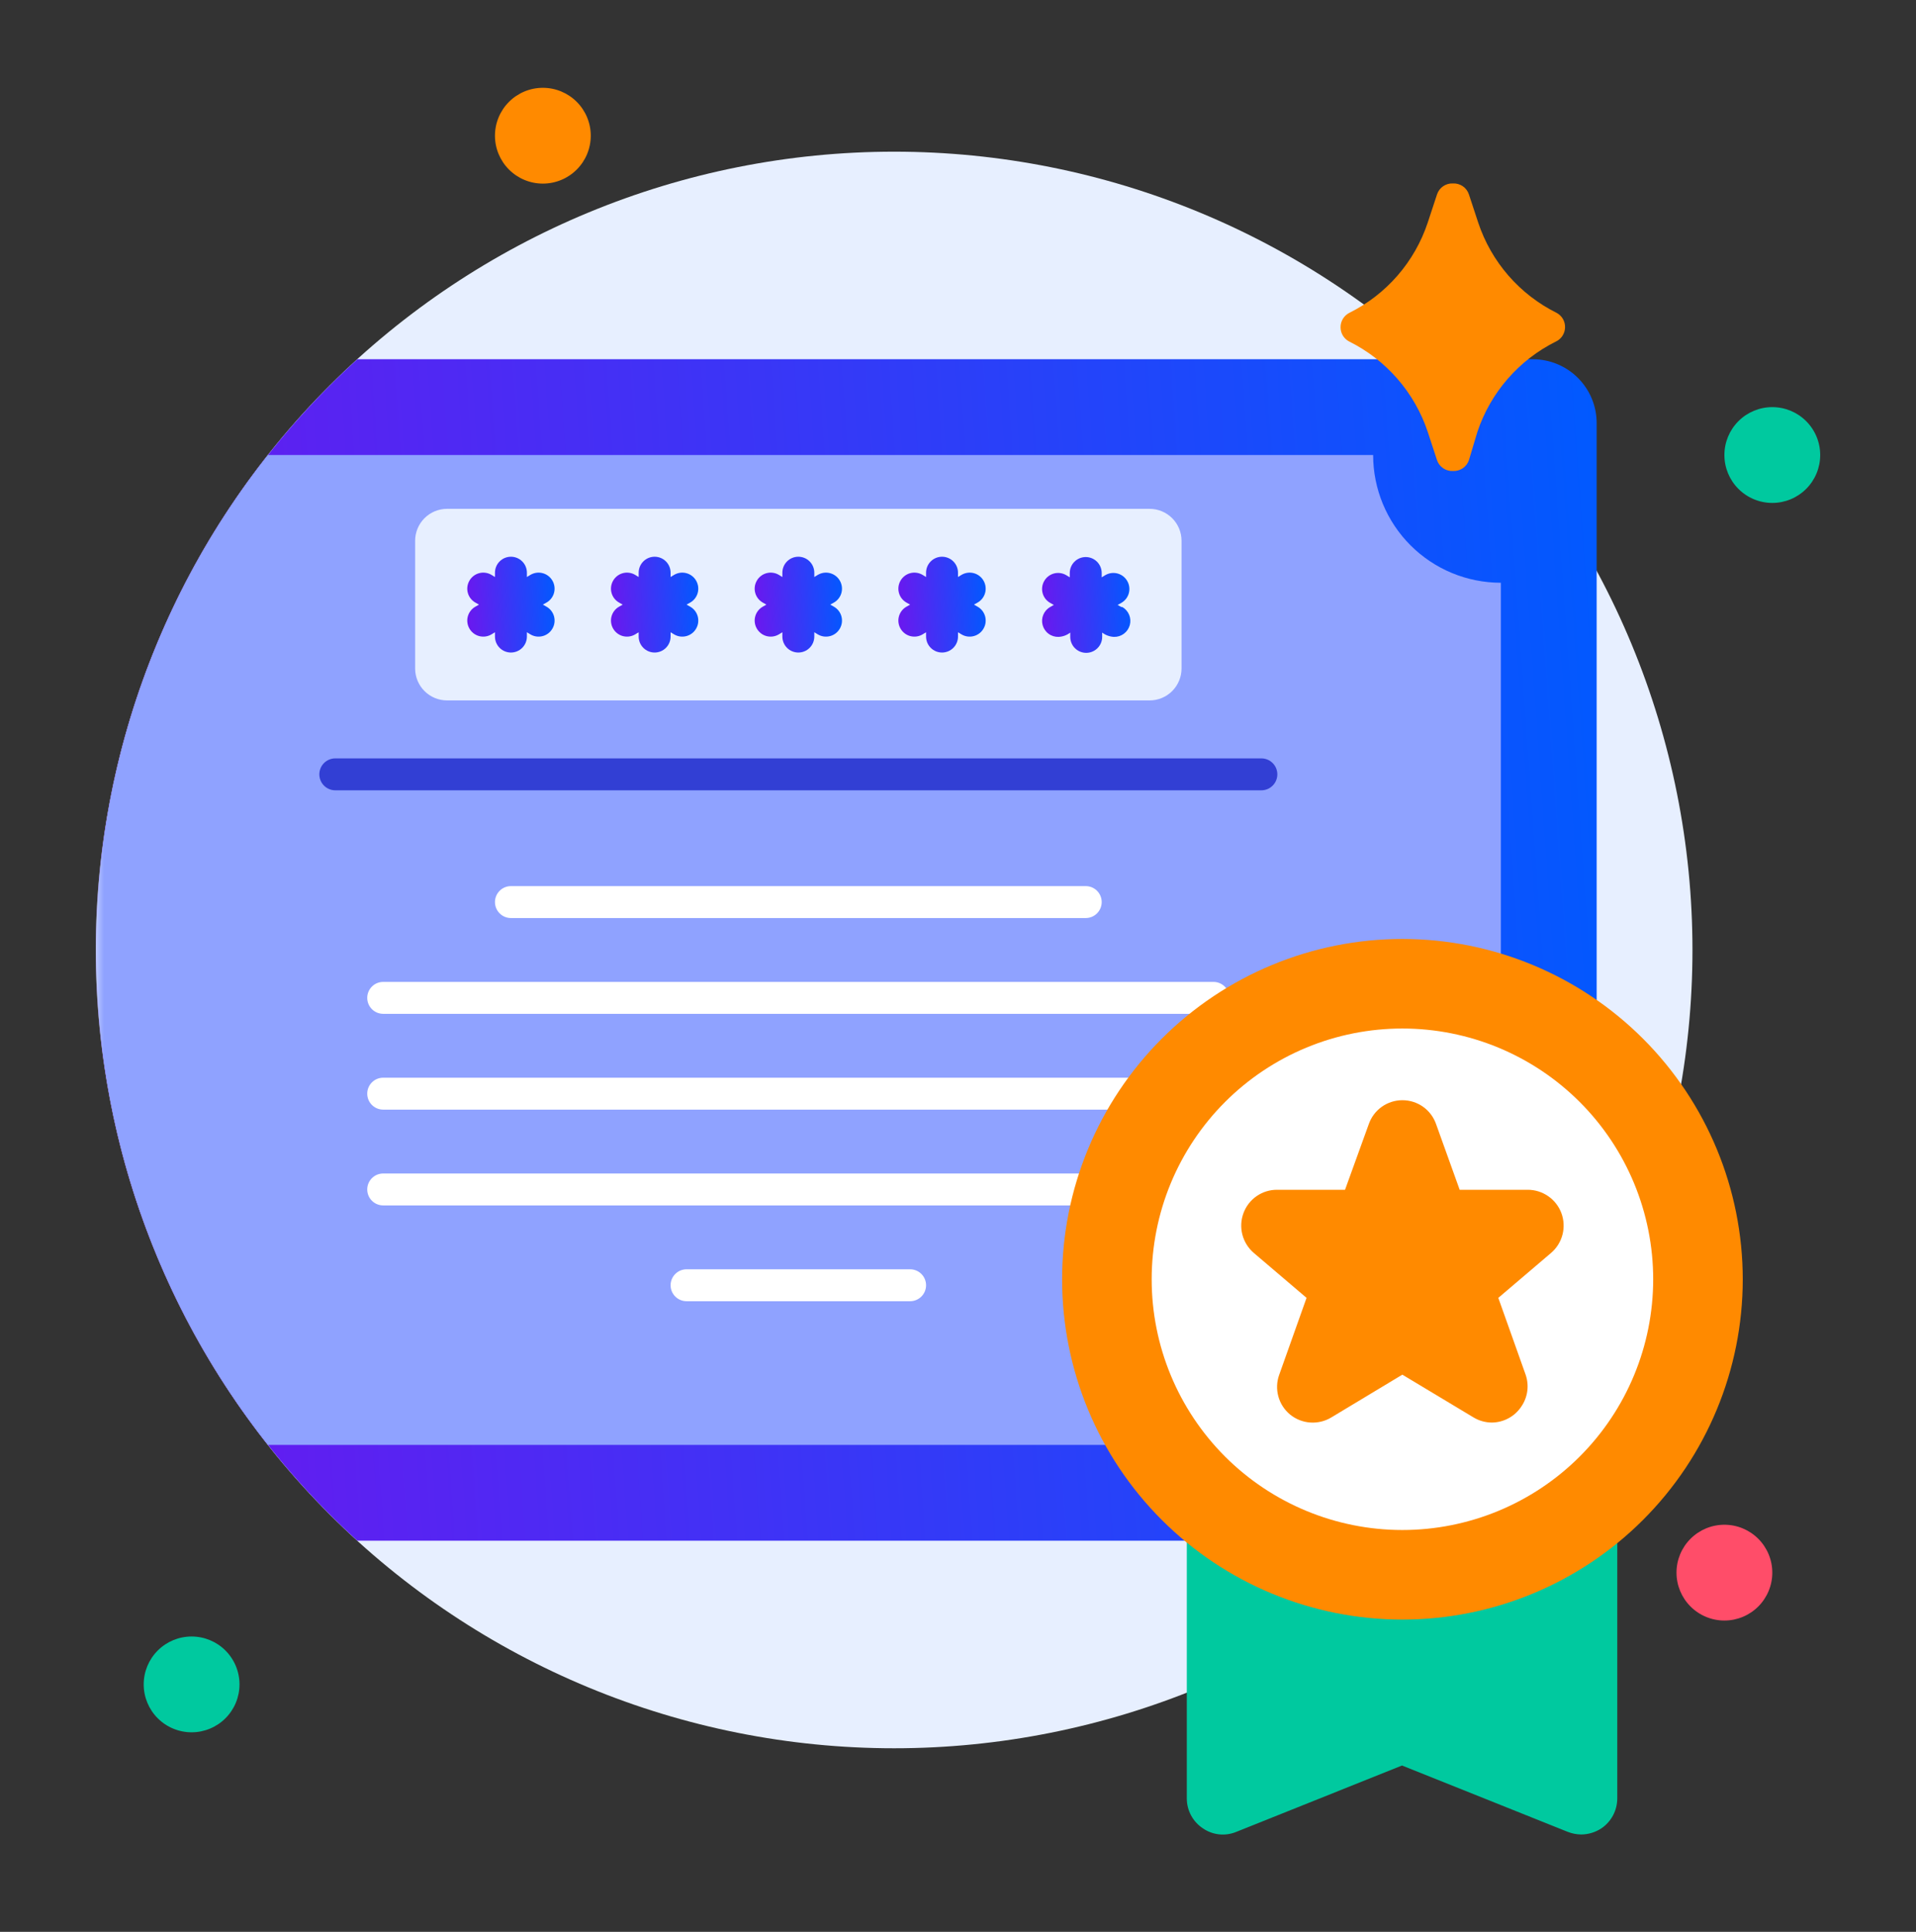 <svg width="120" height="121" viewBox="0 0 120 121" fill="none" xmlns="http://www.w3.org/2000/svg">
<rect x="0" y="0" width="120" height="121" fill="#333333" stroke="none"/>
<path d="M106 59.5C106 72.761 100.732 85.478 91.355 94.855C81.978 104.232 69.261 109.5 56 109.5C42.739 109.5 30.021 104.232 20.645 94.855C11.268 85.478 6 72.761 6 59.5C6 46.239 11.268 33.522 20.645 24.145C30.021 14.768 42.739 9.5 56 9.5C69.261 9.5 81.978 14.768 91.355 24.145C100.732 33.522 106 46.239 106 59.5Z" fill="#E7EFFF"/>
<path d="M37 8.5C37 9.296 36.684 10.059 36.121 10.621C35.559 11.184 34.796 11.5 34 11.5C33.204 11.5 32.441 11.184 31.879 10.621C31.316 10.059 31 9.296 31 8.5C31 7.704 31.316 6.941 31.879 6.379C32.441 5.816 33.204 5.5 34 5.5C34.796 5.5 35.559 5.816 36.121 6.379C36.684 6.941 37 7.704 37 8.5Z" fill="#FF8A00"/>
<path d="M114 28.5C114 29.296 113.684 30.059 113.121 30.621C112.559 31.184 111.796 31.5 111 31.5C110.204 31.5 109.441 31.184 108.879 30.621C108.316 30.059 108 29.296 108 28.5C108 27.704 108.316 26.941 108.879 26.379C109.441 25.816 110.204 25.5 111 25.5C111.796 25.5 112.559 25.816 113.121 26.379C113.684 26.941 114 27.704 114 28.5Z" fill="#00C99F"/>
<path d="M111 98.5C111 99.296 110.684 100.059 110.121 100.621C109.559 101.184 108.796 101.5 108 101.5C107.204 101.5 106.441 101.184 105.879 100.621C105.316 100.059 105 99.296 105 98.5C105 97.704 105.316 96.941 105.879 96.379C106.441 95.816 107.204 95.5 108 95.5C108.796 95.5 109.559 95.816 110.121 96.379C110.684 96.941 111 97.704 111 98.5Z" fill="#FF4D69"/>
<path d="M15 105.5C15 106.296 14.684 107.059 14.121 107.621C13.559 108.184 12.796 108.5 12 108.5C11.204 108.5 10.441 108.184 9.879 107.621C9.316 107.059 9 106.296 9 105.5C9 104.704 9.316 103.941 9.879 103.379C10.441 102.816 11.204 102.5 12 102.5C12.796 102.5 13.559 102.816 14.121 103.379C14.684 103.941 15 104.704 15 105.5Z" fill="#00C99F"/>
<mask id="mask0_331_2015" style="mask-type:luminance" maskUnits="userSpaceOnUse" x="6" y="5" width="108" height="110">
<path d="M114 5.5H6V114.5H114V5.5Z" fill="white"/>
</mask>
<g mask="url(#mask0_331_2015)">
<path d="M100 26.5V92.5C100 93.561 99.579 94.578 98.828 95.328C98.078 96.079 97.061 96.5 96 96.5H22.38C17.224 91.814 13.104 86.102 10.285 79.73C7.466 73.358 6.01 66.468 6.01 59.5C6.01 52.532 7.466 45.642 10.285 39.27C13.104 32.898 17.224 27.186 22.38 22.5H96C97.061 22.5 98.078 22.921 98.828 23.672C99.579 24.422 100 25.439 100 26.5Z" fill="url(#paint0_linear_331_2015)"/>
<path d="M94 36.5V82.5C91.878 82.5 89.844 83.343 88.343 84.843C86.843 86.343 86 88.378 86 90.5H16.78C9.805 81.673 6.01 70.751 6.01 59.5C6.01 48.249 9.805 37.327 16.78 28.5H86C86 30.622 86.843 32.657 88.343 34.157C89.844 35.657 91.878 36.5 94 36.5Z" fill="#8FA2FF"/>
</g>
<path d="M79 49.5H21C20.735 49.5 20.48 49.395 20.293 49.207C20.105 49.02 20 48.765 20 48.5C20 48.235 20.105 47.98 20.293 47.793C20.48 47.605 20.735 47.5 21 47.5H79C79.265 47.5 79.52 47.605 79.707 47.793C79.895 47.98 80 48.235 80 48.5C80 48.765 79.895 49.02 79.707 49.207C79.52 49.395 79.265 49.5 79 49.5Z" fill="#323FD4"/>
<path d="M68 57.5H32C31.735 57.5 31.48 57.395 31.293 57.207C31.105 57.02 31 56.765 31 56.5C31 56.235 31.105 55.98 31.293 55.793C31.48 55.605 31.735 55.5 32 55.5H68C68.265 55.5 68.52 55.605 68.707 55.793C68.895 55.98 69 56.235 69 56.5C69 56.765 68.895 57.02 68.707 57.207C68.52 57.395 68.265 57.5 68 57.5ZM76 63.5H24C23.735 63.5 23.48 63.395 23.293 63.207C23.105 63.02 23 62.765 23 62.5C23 62.235 23.105 61.98 23.293 61.793C23.48 61.605 23.735 61.5 24 61.5H76C76.265 61.5 76.52 61.605 76.707 61.793C76.895 61.98 77 62.235 77 62.5C77 62.765 76.895 63.02 76.707 63.207C76.52 63.395 76.265 63.5 76 63.5ZM76 69.5H24C23.735 69.5 23.48 69.395 23.293 69.207C23.105 69.02 23 68.765 23 68.5C23 68.235 23.105 67.98 23.293 67.793C23.48 67.605 23.735 67.5 24 67.5H76C76.265 67.5 76.52 67.605 76.707 67.793C76.895 67.98 77 68.235 77 68.5C77 68.765 76.895 69.02 76.707 69.207C76.52 69.395 76.265 69.5 76 69.5ZM76 75.5H24C23.735 75.5 23.48 75.395 23.293 75.207C23.105 75.02 23 74.765 23 74.5C23 74.235 23.105 73.98 23.293 73.793C23.48 73.605 23.735 73.5 24 73.5H76C76.265 73.5 76.52 73.605 76.707 73.793C76.895 73.98 77 74.235 77 74.5C77 74.765 76.895 75.02 76.707 75.207C76.52 75.395 76.265 75.5 76 75.5ZM57 81.5H43C42.735 81.5 42.48 81.395 42.293 81.207C42.105 81.02 42 80.765 42 80.5C42 80.235 42.105 79.98 42.293 79.793C42.48 79.605 42.735 79.5 43 79.5H57C57.265 79.5 57.52 79.605 57.707 79.793C57.895 79.98 58 80.235 58 80.5C58 80.765 57.895 81.02 57.707 81.207C57.52 81.395 57.265 81.5 57 81.5Z" fill="white"/>
<path d="M97.45 21.39C96.298 21.963 95.27 22.758 94.426 23.73C93.582 24.701 92.938 25.829 92.53 27.05L92 28.82C91.93 29.027 91.795 29.206 91.615 29.328C91.434 29.451 91.218 29.511 91 29.5C90.782 29.511 90.566 29.451 90.386 29.328C90.205 29.206 90.07 29.027 90 28.82L89.42 27.05C89.013 25.829 88.368 24.701 87.524 23.73C86.68 22.758 85.652 21.963 84.5 21.39C84.337 21.306 84.2 21.178 84.105 21.021C84.01 20.864 83.96 20.684 83.96 20.5C83.958 20.315 84.007 20.132 84.103 19.974C84.198 19.815 84.335 19.685 84.5 19.6C85.653 19.028 86.682 18.233 87.526 17.262C88.371 16.291 89.014 15.162 89.42 13.94L90 12.18C90.068 11.971 90.203 11.79 90.383 11.666C90.564 11.541 90.781 11.479 91 11.49C91.219 11.479 91.436 11.541 91.617 11.666C91.798 11.79 91.932 11.971 92 12.18L92.58 13.94C92.986 15.162 93.63 16.291 94.474 17.262C95.319 18.233 96.347 19.028 97.5 19.6C97.662 19.689 97.797 19.821 97.889 19.981C97.981 20.142 98.026 20.325 98.02 20.51C98.016 20.695 97.96 20.875 97.86 21.031C97.759 21.186 97.617 21.311 97.45 21.39Z" fill="#FF8A00"/>
<path d="M101.29 89.1V112.66C101.287 113.028 101.194 113.389 101.02 113.713C100.845 114.037 100.595 114.314 100.29 114.52C99.915 114.765 99.478 114.897 99.03 114.9C98.746 114.896 98.465 114.842 98.2 114.74L87.81 110.58L77.42 114.74C77.08 114.879 76.711 114.931 76.346 114.891C75.981 114.851 75.632 114.72 75.33 114.51C75.025 114.307 74.774 114.032 74.6 113.71C74.425 113.387 74.333 113.027 74.33 112.66V89.1C74.333 88.505 74.571 87.935 74.993 87.516C75.414 87.096 75.985 86.86 76.58 86.86H99.01C99.604 86.86 100.174 87.096 100.594 87.516C101.014 87.936 101.25 88.506 101.25 89.1H101.29Z" fill="#00C99F"/>
<path d="M109.15 80.13C109.147 85.783 106.9 91.203 102.902 95.199C98.904 99.195 93.483 101.44 87.83 101.44C82.178 101.44 76.758 99.195 72.762 95.198C68.765 91.202 66.52 85.782 66.52 80.13C66.52 74.477 68.765 69.056 72.761 65.058C76.757 61.06 82.177 58.813 87.83 58.81C93.484 58.813 98.905 61.06 102.903 65.057C106.9 69.055 109.147 74.476 109.15 80.13Z" fill="#FF8A00"/>
<path d="M103.54 80.13C103.537 84.295 101.881 88.288 98.935 91.232C95.989 94.176 91.995 95.83 87.83 95.83C83.666 95.83 79.673 94.176 76.728 91.232C73.784 88.287 72.13 84.294 72.13 80.13C72.129 78.067 72.534 76.025 73.322 74.119C74.111 72.213 75.267 70.481 76.725 69.022C78.183 67.563 79.914 66.406 81.82 65.616C83.725 64.826 85.767 64.42 87.83 64.42C91.996 64.42 95.992 66.075 98.939 69.021C101.885 71.968 103.54 75.963 103.54 80.13Z" fill="white"/>
<path d="M97.15 78.47L93.84 81.29L95.55 86.1C95.665 86.431 95.701 86.785 95.654 87.132C95.607 87.48 95.479 87.811 95.28 88.1C95.078 88.404 94.805 88.654 94.484 88.828C94.163 89.003 93.805 89.096 93.44 89.1C93.034 89.099 92.637 88.989 92.29 88.78L87.83 86.1L83.38 88.78C82.983 89.019 82.523 89.13 82.061 89.098C81.6 89.066 81.159 88.892 80.8 88.6C80.442 88.305 80.183 87.906 80.062 87.458C79.94 87.01 79.96 86.536 80.12 86.1L81.83 81.29L78.52 78.47C78.172 78.17 77.924 77.771 77.809 77.325C77.695 76.88 77.719 76.411 77.88 75.98C78.038 75.551 78.324 75.18 78.7 74.919C79.075 74.658 79.522 74.519 79.98 74.52H84.24L85.73 70.4C85.883 69.965 86.167 69.588 86.543 69.321C86.919 69.055 87.369 68.911 87.83 68.91C88.293 68.909 88.744 69.051 89.123 69.318C89.501 69.585 89.786 69.963 89.94 70.4L91.42 74.52H95.69C96.147 74.521 96.592 74.662 96.967 74.923C97.343 75.183 97.629 75.552 97.79 75.98C97.95 76.411 97.975 76.88 97.861 77.325C97.746 77.771 97.498 78.17 97.15 78.47Z" fill="#FF8A00"/>
<path d="M28 31.87H72C72.53 31.87 73.039 32.081 73.414 32.456C73.789 32.831 74 33.34 74 33.87V41.87C74 42.401 73.789 42.909 73.414 43.284C73.039 43.659 72.53 43.87 72 43.87H28C27.47 43.87 26.961 43.659 26.586 43.284C26.211 42.909 26 42.401 26 41.87V33.87C26 33.34 26.211 32.831 26.586 32.456C26.961 32.081 27.47 31.87 28 31.87Z" fill="#E7EFFF"/>
<path d="M34.6 36.37C34.534 36.255 34.447 36.155 34.342 36.074C34.237 35.993 34.117 35.934 33.99 35.9C33.863 35.866 33.73 35.857 33.6 35.874C33.469 35.892 33.344 35.934 33.23 36L33 36.14V35.87C33 35.605 32.895 35.35 32.707 35.163C32.52 34.975 32.265 34.87 32 34.87C31.735 34.87 31.48 34.975 31.293 35.163C31.105 35.35 31 35.605 31 35.87V36.14L30.77 36C30.656 35.934 30.53 35.891 30.399 35.874C30.268 35.857 30.135 35.865 30.008 35.9C29.881 35.934 29.761 35.993 29.657 36.074C29.552 36.155 29.465 36.255 29.4 36.37C29.334 36.484 29.291 36.61 29.274 36.741C29.256 36.872 29.265 37.005 29.3 37.132C29.334 37.259 29.393 37.379 29.474 37.483C29.555 37.587 29.655 37.675 29.77 37.74L30 37.87L29.77 38C29.655 38.065 29.555 38.153 29.474 38.257C29.393 38.361 29.334 38.481 29.3 38.608C29.265 38.735 29.256 38.868 29.274 38.999C29.291 39.13 29.334 39.256 29.4 39.37C29.465 39.485 29.552 39.585 29.657 39.666C29.761 39.746 29.881 39.806 30.008 39.84C30.135 39.874 30.268 39.883 30.399 39.866C30.53 39.849 30.656 39.806 30.77 39.74L31 39.6V39.87C31 40.135 31.105 40.39 31.293 40.577C31.48 40.765 31.735 40.87 32 40.87C32.265 40.87 32.52 40.765 32.707 40.577C32.895 40.39 33 40.135 33 39.87V39.6L33.23 39.74C33.344 39.806 33.47 39.849 33.601 39.866C33.732 39.883 33.864 39.874 33.992 39.84C34.119 39.806 34.239 39.746 34.343 39.666C34.447 39.585 34.535 39.485 34.6 39.37C34.666 39.256 34.709 39.13 34.726 38.999C34.743 38.868 34.734 38.735 34.7 38.608C34.666 38.481 34.606 38.361 34.526 38.257C34.445 38.153 34.344 38.065 34.23 38L34 37.87L34.23 37.74C34.345 37.675 34.445 37.587 34.526 37.482C34.607 37.377 34.666 37.258 34.7 37.13C34.734 37.003 34.743 36.87 34.725 36.74C34.708 36.61 34.666 36.484 34.6 36.37Z" fill="url(#paint1_linear_331_2015)"/>
<path d="M43.6 36.37C43.534 36.255 43.447 36.155 43.342 36.074C43.237 35.993 43.117 35.934 42.99 35.9C42.863 35.866 42.73 35.857 42.6 35.874C42.469 35.892 42.344 35.934 42.23 36L42 36.14V35.87C42 35.605 41.895 35.35 41.707 35.163C41.52 34.975 41.265 34.87 41 34.87C40.735 34.87 40.48 34.975 40.293 35.163C40.105 35.35 40 35.605 40 35.87V36.14L39.77 36C39.656 35.934 39.53 35.891 39.399 35.874C39.268 35.857 39.135 35.865 39.008 35.9C38.881 35.934 38.761 35.993 38.657 36.074C38.553 36.155 38.465 36.255 38.4 36.37C38.334 36.484 38.291 36.61 38.274 36.741C38.257 36.872 38.265 37.005 38.3 37.132C38.334 37.259 38.393 37.379 38.474 37.483C38.555 37.587 38.655 37.675 38.77 37.74L39 37.87L38.77 38C38.655 38.065 38.555 38.153 38.474 38.257C38.393 38.361 38.334 38.481 38.3 38.608C38.265 38.735 38.257 38.868 38.274 38.999C38.291 39.13 38.334 39.256 38.4 39.37C38.465 39.485 38.553 39.585 38.657 39.666C38.761 39.746 38.881 39.806 39.008 39.84C39.135 39.874 39.268 39.883 39.399 39.866C39.53 39.849 39.656 39.806 39.77 39.74L40 39.6V39.87C40 40.135 40.105 40.39 40.293 40.577C40.48 40.765 40.735 40.87 41 40.87C41.265 40.87 41.52 40.765 41.707 40.577C41.895 40.39 42 40.135 42 39.87V39.6L42.23 39.74C42.344 39.806 42.47 39.849 42.601 39.866C42.732 39.883 42.864 39.874 42.992 39.84C43.119 39.806 43.239 39.746 43.343 39.666C43.447 39.585 43.535 39.485 43.6 39.37C43.666 39.256 43.709 39.13 43.726 38.999C43.743 38.868 43.734 38.735 43.7 38.608C43.666 38.481 43.606 38.361 43.526 38.257C43.445 38.153 43.344 38.065 43.23 38L43 37.87L43.23 37.74C43.345 37.675 43.445 37.587 43.526 37.482C43.607 37.377 43.666 37.258 43.7 37.13C43.734 37.003 43.743 36.87 43.725 36.74C43.708 36.61 43.666 36.484 43.6 36.37Z" fill="url(#paint2_linear_331_2015)"/>
<path d="M52.6 36.37C52.534 36.255 52.447 36.155 52.342 36.074C52.237 35.993 52.117 35.934 51.99 35.9C51.863 35.866 51.73 35.857 51.6 35.874C51.469 35.892 51.344 35.934 51.23 36L51 36.14V35.87C51 35.605 50.895 35.35 50.707 35.163C50.52 34.975 50.265 34.87 50 34.87C49.735 34.87 49.48 34.975 49.293 35.163C49.105 35.35 49 35.605 49 35.87V36.14L48.77 36C48.656 35.934 48.53 35.891 48.399 35.874C48.268 35.857 48.135 35.865 48.008 35.9C47.881 35.934 47.761 35.993 47.657 36.074C47.553 36.155 47.465 36.255 47.4 36.37C47.334 36.484 47.291 36.61 47.274 36.741C47.257 36.872 47.265 37.005 47.3 37.132C47.334 37.259 47.393 37.379 47.474 37.483C47.555 37.587 47.655 37.675 47.77 37.74L48 37.87L47.77 38C47.655 38.065 47.555 38.153 47.474 38.257C47.393 38.361 47.334 38.481 47.3 38.608C47.265 38.735 47.257 38.868 47.274 38.999C47.291 39.13 47.334 39.256 47.4 39.37C47.465 39.485 47.553 39.585 47.657 39.666C47.761 39.746 47.881 39.806 48.008 39.84C48.135 39.874 48.268 39.883 48.399 39.866C48.53 39.849 48.656 39.806 48.77 39.74L49 39.6V39.87C49 40.135 49.105 40.39 49.293 40.577C49.48 40.765 49.735 40.87 50 40.87C50.265 40.87 50.52 40.765 50.707 40.577C50.895 40.39 51 40.135 51 39.87V39.6L51.23 39.74C51.344 39.806 51.47 39.849 51.601 39.866C51.732 39.883 51.864 39.874 51.992 39.84C52.119 39.806 52.239 39.746 52.343 39.666C52.447 39.585 52.535 39.485 52.6 39.37C52.666 39.256 52.709 39.13 52.726 38.999C52.743 38.868 52.734 38.735 52.7 38.608C52.666 38.481 52.606 38.361 52.526 38.257C52.445 38.153 52.344 38.065 52.23 38L52 37.87L52.23 37.74C52.345 37.675 52.445 37.587 52.526 37.482C52.607 37.377 52.666 37.258 52.7 37.13C52.734 37.003 52.743 36.87 52.725 36.74C52.708 36.61 52.666 36.484 52.6 36.37Z" fill="url(#paint3_linear_331_2015)"/>
<path d="M61.6 36.37C61.534 36.255 61.447 36.155 61.342 36.074C61.237 35.993 61.117 35.934 60.99 35.9C60.863 35.866 60.73 35.857 60.6 35.874C60.469 35.892 60.344 35.934 60.23 36L60 36.14V35.87C60 35.605 59.895 35.35 59.707 35.163C59.52 34.975 59.265 34.87 59 34.87C58.735 34.87 58.48 34.975 58.293 35.163C58.105 35.35 58 35.605 58 35.87V36.14L57.77 36C57.656 35.934 57.53 35.891 57.399 35.874C57.268 35.857 57.135 35.865 57.008 35.9C56.881 35.934 56.761 35.993 56.657 36.074C56.553 36.155 56.465 36.255 56.4 36.37C56.334 36.484 56.291 36.61 56.274 36.741C56.257 36.872 56.265 37.005 56.3 37.132C56.334 37.259 56.393 37.379 56.474 37.483C56.555 37.587 56.655 37.675 56.77 37.74L57 37.87L56.77 38C56.655 38.065 56.555 38.153 56.474 38.257C56.393 38.361 56.334 38.481 56.3 38.608C56.265 38.735 56.257 38.868 56.274 38.999C56.291 39.13 56.334 39.256 56.4 39.37C56.465 39.485 56.553 39.585 56.657 39.666C56.761 39.746 56.881 39.806 57.008 39.84C57.135 39.874 57.268 39.883 57.399 39.866C57.53 39.849 57.656 39.806 57.77 39.74L58 39.6V39.87C58 40.135 58.105 40.39 58.293 40.577C58.48 40.765 58.735 40.87 59 40.87C59.265 40.87 59.52 40.765 59.707 40.577C59.895 40.39 60 40.135 60 39.87V39.6L60.23 39.74C60.344 39.806 60.47 39.849 60.601 39.866C60.732 39.883 60.864 39.874 60.992 39.84C61.119 39.806 61.239 39.746 61.343 39.666C61.447 39.585 61.535 39.485 61.6 39.37C61.666 39.256 61.709 39.13 61.726 38.999C61.743 38.868 61.734 38.735 61.7 38.608C61.666 38.481 61.606 38.361 61.526 38.257C61.445 38.153 61.344 38.065 61.23 38L61 37.87L61.23 37.74C61.345 37.675 61.445 37.587 61.526 37.482C61.607 37.377 61.666 37.258 61.7 37.13C61.734 37.003 61.743 36.87 61.725 36.74C61.708 36.61 61.666 36.484 61.6 36.37Z" fill="url(#paint4_linear_331_2015)"/>
<path d="M70.23 38.02L70 37.89L70.23 37.76C70.344 37.695 70.445 37.607 70.526 37.503C70.606 37.399 70.665 37.279 70.7 37.152C70.734 37.025 70.743 36.892 70.726 36.761C70.709 36.63 70.666 36.504 70.6 36.39C70.534 36.275 70.447 36.175 70.343 36.094C70.239 36.014 70.119 35.954 69.992 35.92C69.865 35.886 69.732 35.877 69.601 35.894C69.47 35.911 69.344 35.954 69.23 36.02L69 36.16V35.89C69 35.625 68.894 35.37 68.707 35.183C68.519 34.995 68.265 34.89 68 34.89C67.735 34.89 67.48 34.995 67.293 35.183C67.105 35.37 67 35.625 67 35.89V36.16L66.77 36.02C66.656 35.954 66.53 35.911 66.399 35.894C66.268 35.877 66.135 35.886 66.008 35.92C65.881 35.954 65.761 36.014 65.657 36.094C65.552 36.175 65.465 36.275 65.4 36.39C65.334 36.504 65.291 36.63 65.274 36.761C65.257 36.892 65.265 37.025 65.3 37.152C65.334 37.279 65.393 37.399 65.474 37.503C65.555 37.607 65.655 37.695 65.77 37.76L66 37.89L65.77 38.02C65.577 38.13 65.427 38.3 65.342 38.505C65.257 38.709 65.242 38.936 65.3 39.15C65.359 39.368 65.489 39.56 65.671 39.694C65.852 39.829 66.074 39.898 66.3 39.89C66.565 39.878 66.82 39.784 67.03 39.62V39.89C67.03 40.155 67.135 40.41 67.323 40.597C67.51 40.785 67.765 40.89 68.03 40.89C68.295 40.89 68.549 40.785 68.737 40.597C68.924 40.41 69.03 40.155 69.03 39.89V39.62C69.24 39.782 69.495 39.876 69.76 39.89C69.986 39.898 70.207 39.829 70.389 39.694C70.57 39.56 70.701 39.368 70.76 39.15C70.818 38.936 70.803 38.709 70.718 38.505C70.633 38.3 70.482 38.13 70.29 38.02H70.23Z" fill="url(#paint5_linear_331_2015)"/>
<defs>
<linearGradient id="paint0_linear_331_2015" x1="100" y1="14.278" x2="0.667" y2="21.339" gradientUnits="userSpaceOnUse">
<stop stop-color="#005AFF"/>
<stop offset="0.974" stop-color="#6A18EF"/>
</linearGradient>
<linearGradient id="paint1_linear_331_2015" x1="34.734" y1="34.203" x2="28.94" y2="34.499" gradientUnits="userSpaceOnUse">
<stop stop-color="#005AFF"/>
<stop offset="0.974" stop-color="#6A18EF"/>
</linearGradient>
<linearGradient id="paint2_linear_331_2015" x1="43.734" y1="34.203" x2="37.94" y2="34.499" gradientUnits="userSpaceOnUse">
<stop stop-color="#005AFF"/>
<stop offset="0.974" stop-color="#6A18EF"/>
</linearGradient>
<linearGradient id="paint3_linear_331_2015" x1="52.734" y1="34.203" x2="46.94" y2="34.499" gradientUnits="userSpaceOnUse">
<stop stop-color="#005AFF"/>
<stop offset="0.974" stop-color="#6A18EF"/>
</linearGradient>
<linearGradient id="paint4_linear_331_2015" x1="61.734" y1="34.203" x2="55.94" y2="34.499" gradientUnits="userSpaceOnUse">
<stop stop-color="#005AFF"/>
<stop offset="0.974" stop-color="#6A18EF"/>
</linearGradient>
<linearGradient id="paint5_linear_331_2015" x1="70.795" y1="34.223" x2="64.937" y2="34.526" gradientUnits="userSpaceOnUse">
<stop stop-color="#005AFF"/>
<stop offset="0.974" stop-color="#6A18EF"/>
</linearGradient>
</defs>
</svg>
